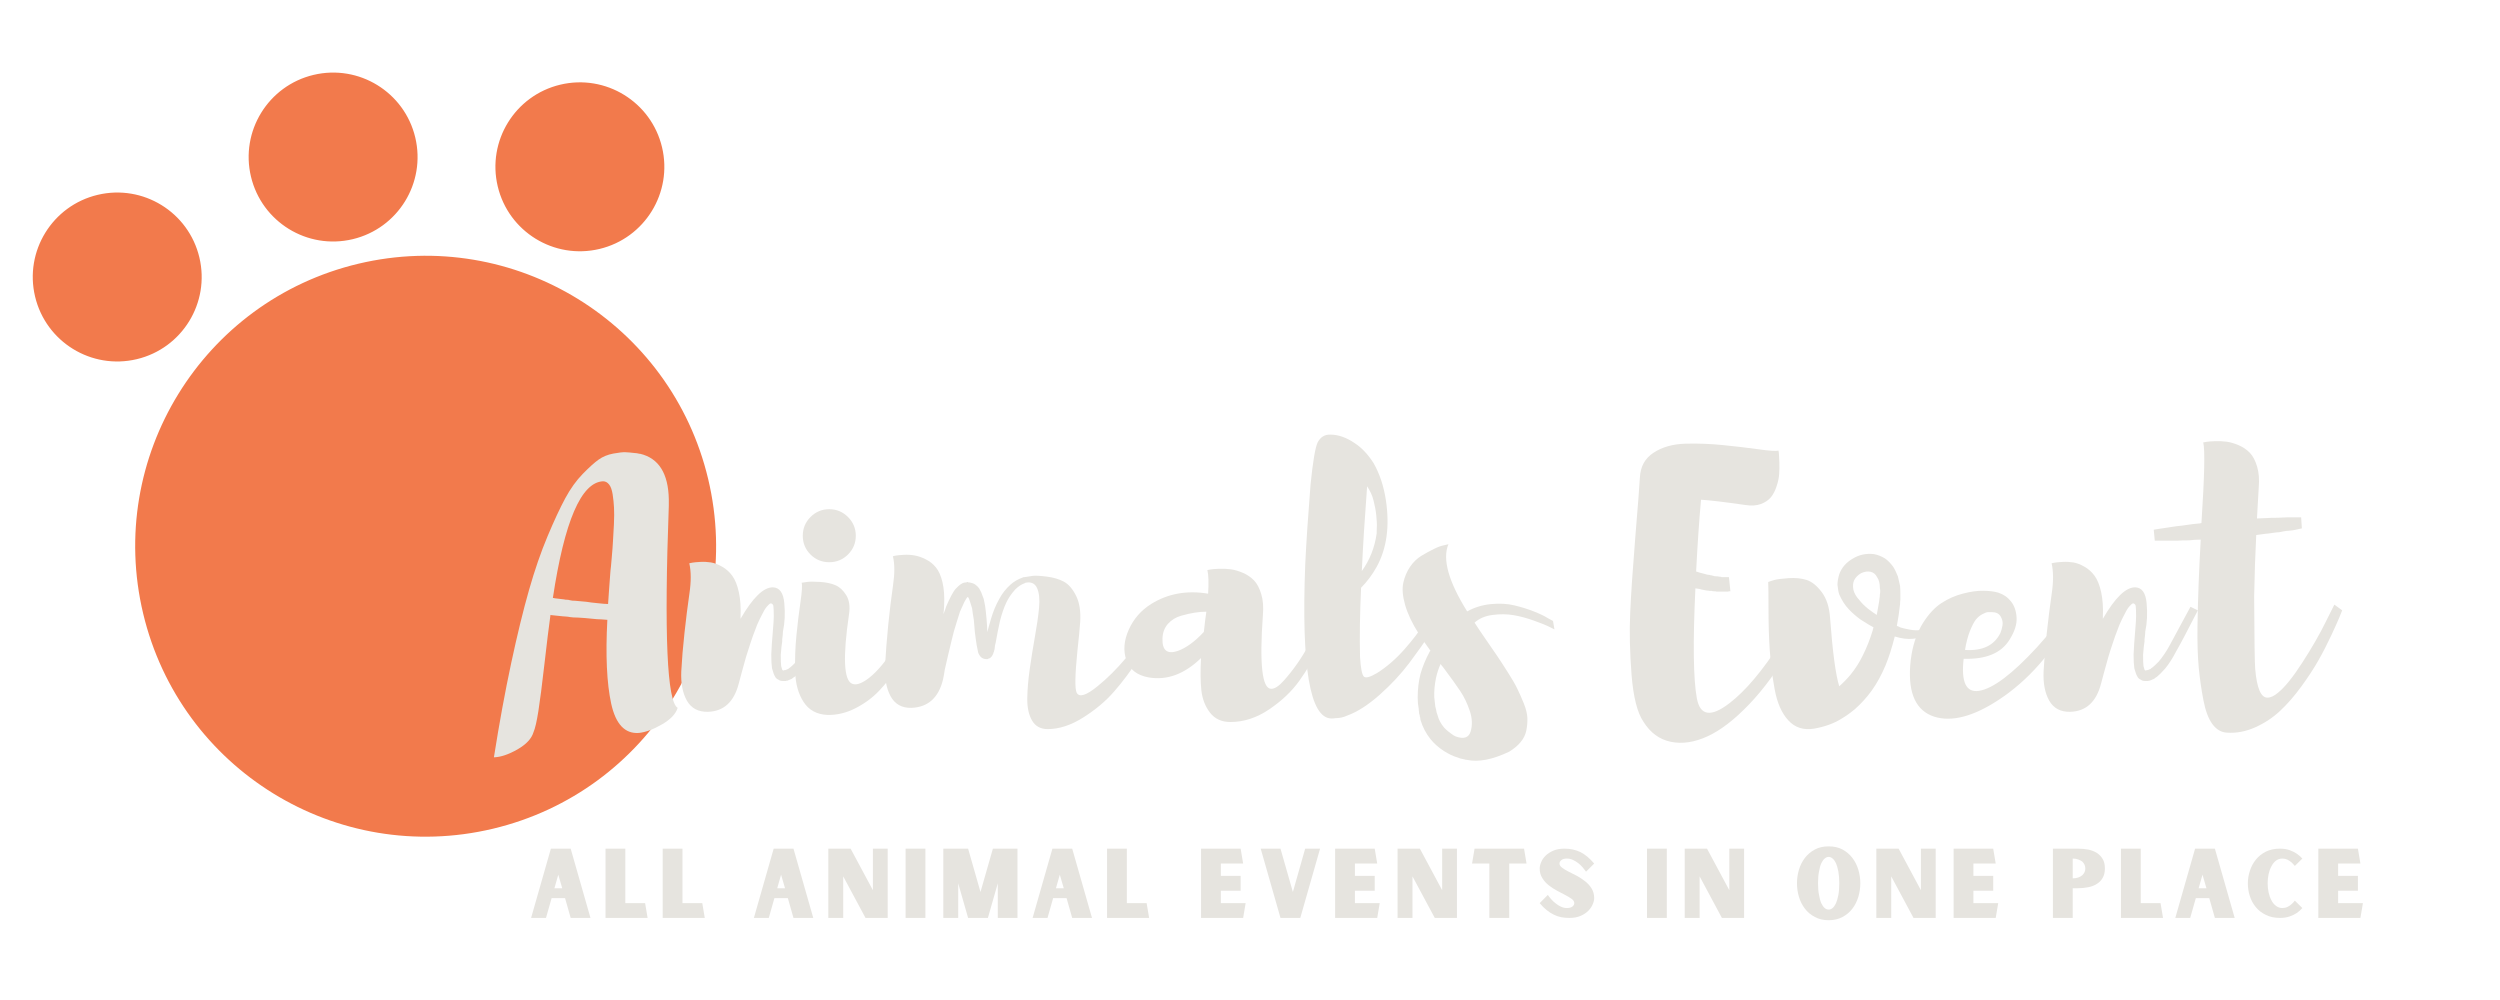 <svg xmlns="http://www.w3.org/2000/svg" xmlns:xlink="http://www.w3.org/1999/xlink" width="500" zoomAndPan="magnify" viewBox="0 0 375 150" height="200" preserveAspectRatio="xMidYMid meet" version="1.0"><defs><g/><clipPath id="772aeaa903"><path d="M 4 10 L 108 10 L 108 126 L 4 126 Z M 4 10 " clip-rule="nonzero"/></clipPath><clipPath id="cad69a2659"><path d="M 0 22.398 L 94.203 -0.035 L 121.215 113.371 L 27.012 135.809 Z M 0 22.398 " clip-rule="nonzero"/></clipPath><clipPath id="7ad3f39e9f"><path d="M 0 22.398 L 94.203 -0.035 L 121.215 113.371 L 27.012 135.809 Z M 0 22.398 " clip-rule="nonzero"/></clipPath></defs><g clip-path="url(#772aeaa903)"><g clip-path="url(#cad69a2659)"><g clip-path="url(#7ad3f39e9f)"><path fill="#f27a4c" d="M 106.223 71.84 C 111.797 95.242 97.344 118.734 73.941 124.309 C 50.539 129.883 27.047 115.43 21.473 92.027 C 15.898 68.625 30.352 45.133 53.754 39.559 C 77.156 33.988 100.648 48.438 106.223 71.84 Z M 47.031 11.234 C 40.227 12.855 36.023 19.688 37.645 26.492 C 39.266 33.297 46.094 37.5 52.902 35.879 C 59.707 34.258 63.91 27.43 62.289 20.621 C 60.668 13.816 53.836 9.613 47.031 11.234 Z M 84.047 12.699 C 77.242 14.32 73.039 21.152 74.66 27.957 C 76.281 34.762 83.113 38.965 89.918 37.344 C 96.723 35.723 100.926 28.891 99.305 22.086 C 97.684 15.281 90.852 11.078 84.047 12.699 Z M 14.648 29.227 C 7.844 30.848 3.641 37.68 5.262 44.484 C 6.883 51.293 13.715 55.496 20.52 53.875 C 27.324 52.254 31.527 45.422 29.906 38.617 C 28.285 31.809 21.457 27.605 14.648 29.227 Z M 14.648 29.227 " fill-opacity="1" fill-rule="nonzero"/></g></g></g><g fill="#e6e4df" fill-opacity="1"><g transform="translate(79.383, 107.771)"><g><path d="M 20.938 -31.922 C 20.227 -12.617 20.672 -2.508 22.266 -1.594 C 21.984 -0.676 21.195 0.148 19.906 0.891 C 18.613 1.641 17.457 2.066 16.438 2.172 C 14.352 2.316 12.973 0.852 12.297 -2.219 C 11.629 -5.301 11.438 -9.492 11.719 -14.797 C 11.008 -14.859 10.492 -14.891 10.172 -14.891 L 8.375 -15.062 C 7.594 -15.125 7.008 -15.156 6.625 -15.156 C 6.52 -15.156 6.367 -15.172 6.172 -15.203 C 5.984 -15.242 5.852 -15.266 5.781 -15.266 C 5.707 -15.266 5.582 -15.273 5.406 -15.297 C 5.227 -15.316 5.086 -15.328 4.984 -15.328 C 4.629 -15.359 4.133 -15.41 3.5 -15.484 C 3.469 -15.484 3.414 -15.488 3.344 -15.5 C 3.27 -15.52 3.219 -15.531 3.188 -15.531 C 2.938 -13.727 2.633 -11.27 2.281 -8.156 C 1.926 -5.051 1.625 -2.703 1.375 -1.109 C 1.125 0.473 0.879 1.531 0.641 2.062 C 0.359 3.02 -0.441 3.879 -1.766 4.641 C -3.098 5.398 -4.273 5.797 -5.297 5.828 C -4.484 0.672 -3.617 -4.039 -2.703 -8.312 C -1.785 -12.594 -0.895 -16.242 -0.031 -19.266 C 0.832 -22.285 1.758 -24.973 2.75 -27.328 C 3.738 -29.68 4.625 -31.582 5.406 -33.031 C 6.188 -34.477 7.062 -35.695 8.031 -36.688 C 9 -37.676 9.789 -38.391 10.406 -38.828 C 11.031 -39.273 11.766 -39.578 12.609 -39.734 C 13.461 -39.891 14.066 -39.957 14.422 -39.938 C 14.773 -39.926 15.254 -39.883 15.859 -39.812 C 16.023 -39.812 16.254 -39.773 16.547 -39.703 L 16.641 -39.703 C 19.43 -39.035 20.863 -36.758 20.938 -32.875 Z M 10.391 -17.281 C 11.023 -17.207 11.504 -17.172 11.828 -17.172 C 11.859 -17.703 11.914 -18.523 12 -19.641 C 12.094 -20.754 12.156 -21.594 12.188 -22.156 C 12.227 -22.406 12.289 -23.051 12.375 -24.094 C 12.469 -25.133 12.531 -25.961 12.562 -26.578 C 12.602 -27.203 12.648 -28.035 12.703 -29.078 C 12.754 -30.117 12.758 -30.969 12.719 -31.625 C 12.688 -32.281 12.617 -32.941 12.516 -33.609 C 12.41 -34.285 12.234 -34.781 11.984 -35.094 C 11.734 -35.414 11.43 -35.578 11.078 -35.578 C 7.797 -35.43 5.285 -29.598 3.547 -18.078 C 3.66 -18.078 3.75 -18.062 3.812 -18.031 L 5.25 -17.859 C 5.32 -17.828 5.445 -17.812 5.625 -17.812 C 5.801 -17.812 5.941 -17.789 6.047 -17.75 C 6.148 -17.719 6.289 -17.691 6.469 -17.672 C 6.645 -17.66 6.785 -17.656 6.891 -17.656 C 7.242 -17.613 7.812 -17.562 8.594 -17.5 C 9.008 -17.426 9.609 -17.352 10.391 -17.281 Z M 10.391 -17.281 "/></g></g></g><g fill="#e6e4df" fill-opacity="1"><g transform="translate(102.176, 107.771)"><g><path d="M 22.047 -16.75 L 23.156 -16.219 C 21.602 -13.176 20.508 -11.109 19.875 -10.016 C 19.344 -8.992 18.797 -8.145 18.234 -7.469 C 17.734 -6.906 17.328 -6.5 17.016 -6.25 C 16.973 -6.219 16.906 -6.176 16.812 -6.125 C 16.727 -6.07 16.672 -6.023 16.641 -5.984 C 16.609 -5.953 16.535 -5.914 16.422 -5.875 C 16.316 -5.844 16.25 -5.812 16.219 -5.781 C 16.176 -5.781 16.086 -5.742 15.953 -5.672 L 15.797 -5.672 L 15.734 -5.625 L 15.203 -5.625 C 14.961 -5.625 14.754 -5.691 14.578 -5.828 C 14.328 -5.93 14.148 -6.109 14.047 -6.359 C 13.941 -6.504 13.801 -6.895 13.625 -7.531 C 13.551 -8.02 13.516 -8.707 13.516 -9.594 C 13.547 -10.477 13.633 -11.77 13.781 -13.469 C 13.852 -14.312 13.891 -14.93 13.891 -15.328 C 13.891 -16.098 13.867 -16.625 13.828 -16.906 C 13.797 -17.051 13.707 -17.16 13.562 -17.234 C 13.457 -17.305 13.316 -17.254 13.141 -17.078 L 12.828 -16.75 C 12.578 -16.438 12.328 -16.016 12.078 -15.484 C 11.898 -15.16 11.672 -14.68 11.391 -14.047 C 10.859 -12.672 10.523 -11.754 10.391 -11.297 C 9.93 -9.953 9.504 -8.52 9.109 -7 L 8.641 -5.25 C 7.93 -2.488 6.391 -1.07 4.016 -1 C 2.566 -0.969 1.516 -1.523 0.859 -2.672 C 0.211 -3.828 -0.066 -5.297 0.016 -7.078 C 0.109 -8.859 0.27 -10.789 0.5 -12.875 C 0.727 -14.969 0.973 -16.914 1.234 -18.719 C 1.504 -20.52 1.5 -22.039 1.219 -23.281 C 1.32 -23.312 1.477 -23.344 1.688 -23.375 C 1.906 -23.414 2.297 -23.453 2.859 -23.484 C 3.422 -23.516 3.957 -23.488 4.469 -23.406 C 4.988 -23.32 5.547 -23.109 6.141 -22.766 C 6.742 -22.43 7.254 -21.973 7.672 -21.391 C 8.098 -20.805 8.426 -19.984 8.656 -18.922 C 8.883 -17.867 8.969 -16.633 8.906 -15.219 L 8.906 -14.953 C 10.738 -18.129 12.363 -19.703 13.781 -19.672 C 14.77 -19.629 15.332 -18.836 15.469 -17.297 C 15.613 -15.766 15.547 -14.348 15.266 -13.047 C 15.266 -12.766 15.227 -12.375 15.156 -11.875 L 15.156 -11.562 C 15.082 -11.133 15.008 -10.461 14.938 -9.547 C 14.938 -8.734 14.957 -8.164 15 -7.844 C 15.07 -7.562 15.125 -7.383 15.156 -7.312 L 15.266 -7.203 L 15.375 -7.203 L 15.531 -7.266 L 15.688 -7.266 C 15.688 -7.297 15.723 -7.312 15.797 -7.312 C 15.828 -7.352 15.863 -7.375 15.906 -7.375 C 15.969 -7.406 16.02 -7.422 16.062 -7.422 L 16.156 -7.531 C 16.227 -7.562 16.285 -7.598 16.328 -7.641 C 16.43 -7.703 16.75 -8 17.281 -8.531 C 17.875 -9.238 18.406 -10.02 18.875 -10.875 Z M 22.047 -16.75 "/></g></g></g><g fill="#e6e4df" fill-opacity="1"><g transform="translate(119.245, 107.771)"><g><path d="M 18.297 -16.703 L 19.828 -16.109 C 19.797 -16.078 19.555 -15.566 19.109 -14.578 C 18.672 -13.586 18.191 -12.551 17.672 -11.469 C 17.16 -10.395 16.438 -9.164 15.5 -7.781 C 14.57 -6.406 13.613 -5.195 12.625 -4.156 C 11.633 -3.113 10.445 -2.238 9.062 -1.531 C 7.688 -0.832 6.289 -0.5 4.875 -0.531 C 3.281 -0.602 2.086 -1.25 1.297 -2.469 C 0.504 -3.688 0.082 -5.203 0.031 -7.016 C -0.02 -8.836 0.039 -10.648 0.219 -12.453 C 0.395 -14.254 0.598 -15.93 0.828 -17.484 C 1.055 -19.047 1.113 -20.004 1 -20.359 C 1.219 -20.391 1.504 -20.43 1.859 -20.484 C 2.211 -20.535 2.836 -20.535 3.734 -20.484 C 4.641 -20.43 5.41 -20.27 6.047 -20 C 6.68 -19.738 7.227 -19.238 7.688 -18.5 C 8.145 -17.758 8.285 -16.805 8.109 -15.641 C 7.16 -9.172 7.32 -5.691 8.594 -5.203 C 9.125 -4.984 9.848 -5.191 10.766 -5.828 C 11.891 -6.609 13.078 -7.906 14.328 -9.719 C 15.586 -11.539 16.57 -13.16 17.281 -14.578 Z M 7.953 -24.594 C 7.172 -23.82 6.234 -23.438 5.141 -23.438 C 4.047 -23.438 3.109 -23.82 2.328 -24.594 C 1.555 -25.375 1.172 -26.312 1.172 -27.406 C 1.172 -28.5 1.555 -29.438 2.328 -30.219 C 3.109 -31 4.047 -31.391 5.141 -31.391 C 6.234 -31.391 7.172 -31 7.953 -30.219 C 8.734 -29.438 9.125 -28.5 9.125 -27.406 C 9.125 -26.312 8.734 -25.375 7.953 -24.594 Z M 7.953 -24.594 "/></g></g></g><g fill="#e6e4df" fill-opacity="1"><g transform="translate(132.762, 107.771)"><g><path d="M 40.297 -14.734 L 41.297 -14.531 C 41.086 -14.102 40.797 -13.523 40.422 -12.797 C 40.055 -12.078 39.258 -10.789 38.031 -8.938 C 36.812 -7.082 35.582 -5.445 34.344 -4.031 C 33.113 -2.613 31.578 -1.32 29.734 -0.156 C 27.898 1.008 26.117 1.594 24.391 1.594 C 23.328 1.594 22.547 1.164 22.047 0.312 C 21.555 -0.531 21.316 -1.629 21.328 -2.984 C 21.348 -4.348 21.473 -5.832 21.703 -7.438 C 21.93 -9.051 22.188 -10.648 22.469 -12.234 C 22.758 -13.828 22.969 -15.27 23.094 -16.562 C 23.219 -17.852 23.117 -18.852 22.797 -19.562 C 22.473 -20.27 21.891 -20.535 21.047 -20.359 L 21 -20.312 C 20.469 -20.133 19.973 -19.812 19.516 -19.344 C 18.941 -18.707 18.5 -18.055 18.188 -17.391 C 17.832 -16.648 17.516 -15.727 17.234 -14.625 C 16.984 -13.5 16.77 -12.422 16.594 -11.391 C 16.562 -11.285 16.523 -11.133 16.484 -10.938 C 16.453 -10.75 16.438 -10.602 16.438 -10.5 C 16.438 -10.426 16.414 -10.336 16.375 -10.234 C 16.344 -10.129 16.328 -10.055 16.328 -10.016 C 16.254 -9.879 16.219 -9.773 16.219 -9.703 C 16.145 -9.555 16.078 -9.43 16.016 -9.328 L 15.75 -9.062 C 15.707 -9.031 15.66 -9.016 15.609 -9.016 C 15.555 -9.016 15.516 -8.992 15.484 -8.953 L 15.375 -8.906 C 15.344 -8.906 15.305 -8.906 15.266 -8.906 L 15.156 -8.906 C 14.945 -8.906 14.754 -8.957 14.578 -9.062 C 14.504 -9.102 14.414 -9.176 14.312 -9.281 C 14.207 -9.414 14.117 -9.551 14.047 -9.688 C 13.973 -9.832 13.938 -9.941 13.938 -10.016 C 13.875 -10.266 13.805 -10.602 13.734 -11.031 C 13.691 -11.238 13.645 -11.555 13.594 -11.984 C 13.539 -12.41 13.5 -12.727 13.469 -12.938 L 13.312 -14.797 C 13.27 -14.973 13.223 -15.254 13.172 -15.641 C 13.117 -16.023 13.078 -16.328 13.047 -16.547 C 12.766 -17.461 12.602 -17.953 12.562 -18.016 C 12.531 -18.086 12.477 -18.16 12.406 -18.234 L 12.25 -18.078 C 12.207 -18.004 12.141 -17.895 12.047 -17.75 C 11.961 -17.613 11.906 -17.508 11.875 -17.438 L 11.234 -16.016 L 10.766 -14.531 C 10.441 -13.539 10.176 -12.582 9.969 -11.656 C 9.82 -11.062 9.633 -10.273 9.406 -9.297 C 9.176 -8.328 9.023 -7.664 8.953 -7.312 C 8.891 -6.852 8.801 -6.359 8.688 -5.828 C 8.02 -3.109 6.445 -1.695 3.969 -1.594 C 2.52 -1.551 1.469 -2.141 0.812 -3.359 C 0.164 -4.586 -0.102 -6.129 0 -7.984 C 0.102 -9.836 0.258 -11.844 0.469 -14 C 0.688 -16.156 0.926 -18.133 1.188 -19.938 C 1.457 -21.738 1.453 -23.203 1.172 -24.328 C 1.273 -24.367 1.43 -24.406 1.641 -24.438 C 1.859 -24.477 2.25 -24.516 2.812 -24.547 C 3.375 -24.578 3.91 -24.547 4.422 -24.453 C 4.941 -24.367 5.5 -24.176 6.094 -23.875 C 6.695 -23.582 7.207 -23.176 7.625 -22.656 C 8.051 -22.145 8.379 -21.406 8.609 -20.438 C 8.836 -19.469 8.922 -18.328 8.859 -17.016 C 8.859 -16.66 8.82 -16.203 8.75 -15.641 C 8.82 -15.785 8.898 -15.988 8.984 -16.25 C 9.078 -16.508 9.141 -16.695 9.172 -16.812 C 9.422 -17.406 9.688 -17.969 9.969 -18.5 C 10.25 -19 10.441 -19.301 10.547 -19.406 L 10.969 -19.828 C 11.145 -20.004 11.375 -20.164 11.656 -20.312 C 11.801 -20.375 11.961 -20.406 12.141 -20.406 C 12.211 -20.406 12.266 -20.426 12.297 -20.469 L 12.406 -20.469 L 12.516 -20.406 L 12.672 -20.406 C 13.023 -20.344 13.305 -20.238 13.516 -20.094 C 13.766 -19.914 13.961 -19.723 14.109 -19.516 C 14.141 -19.441 14.191 -19.344 14.266 -19.219 C 14.336 -19.094 14.391 -18.992 14.422 -18.922 C 14.523 -18.68 14.648 -18.348 14.797 -17.922 C 14.859 -17.672 14.926 -17.332 15 -16.906 C 15.07 -16.445 15.145 -15.789 15.219 -14.938 C 15.289 -14.094 15.328 -13.477 15.328 -13.094 L 15.328 -12.938 C 15.359 -13.039 15.441 -13.348 15.578 -13.859 C 15.723 -14.367 15.832 -14.75 15.906 -15 C 16.219 -16.062 16.625 -17.035 17.125 -17.922 C 17.551 -18.734 18.117 -19.457 18.828 -20.094 C 19.348 -20.551 19.961 -20.906 20.672 -21.156 L 20.781 -21.203 C 20.852 -21.203 20.906 -21.203 20.938 -21.203 C 21.332 -21.273 21.734 -21.336 22.141 -21.391 C 22.547 -21.441 23.25 -21.406 24.25 -21.281 C 25.258 -21.156 26.117 -20.898 26.828 -20.516 C 27.535 -20.129 28.145 -19.422 28.656 -18.391 C 29.164 -17.367 29.367 -16.062 29.266 -14.469 C 29.191 -13.414 29.051 -11.953 28.844 -10.078 C 28.488 -6.535 28.453 -4.469 28.734 -3.875 C 29.117 -3.125 30.16 -3.441 31.859 -4.828 C 33.305 -5.992 34.727 -7.406 36.125 -9.062 C 37.52 -10.727 38.555 -12.086 39.234 -13.141 Z M 12.359 -18.344 L 12.359 -18.297 Z M 12.359 -18.297 Z M 12.406 -18.297 Z M 14.688 -10.391 Z M 14.688 -10.391 "/></g></g></g><g fill="#e6e4df" fill-opacity="1"><g transform="translate(168.702, 107.771)"><g><path d="M 30.172 -17.234 L 31.922 -17.234 C 31.773 -16.734 31.562 -16.086 31.281 -15.297 C 31 -14.504 30.363 -13.086 29.375 -11.047 C 28.383 -9.016 27.32 -7.211 26.188 -5.641 C 25.062 -4.066 23.562 -2.645 21.688 -1.375 C 19.812 -0.102 17.867 0.531 15.859 0.531 C 14.547 0.531 13.523 0.062 12.797 -0.875 C 12.078 -1.812 11.645 -2.93 11.5 -4.234 C 11.363 -5.547 11.348 -7.156 11.453 -9.062 C 8.973 -6.656 6.359 -5.688 3.609 -6.156 C 1.867 -6.469 0.75 -7.332 0.25 -8.75 C -0.238 -10.164 -0.117 -11.688 0.609 -13.312 C 1.336 -14.938 2.457 -16.223 3.969 -17.172 C 6.477 -18.734 9.328 -19.25 12.516 -18.719 C 12.617 -20.344 12.582 -21.523 12.406 -22.266 C 12.551 -22.297 12.727 -22.328 12.938 -22.359 C 13.145 -22.398 13.555 -22.43 14.172 -22.453 C 14.797 -22.473 15.379 -22.445 15.922 -22.375 C 16.473 -22.301 17.078 -22.125 17.734 -21.844 C 18.391 -21.562 18.945 -21.18 19.406 -20.703 C 19.863 -20.223 20.223 -19.539 20.484 -18.656 C 20.754 -17.781 20.836 -16.738 20.734 -15.531 C 20.203 -8.176 20.609 -4.484 21.953 -4.453 C 22.484 -4.422 23.133 -4.844 23.906 -5.719 C 25.32 -7.312 26.551 -9.07 27.594 -11 C 28.633 -12.926 29.332 -14.457 29.688 -15.594 Z M 5.672 -12.031 C 5.598 -10.227 6.359 -9.594 7.953 -10.125 C 9.223 -10.582 10.531 -11.535 11.875 -12.984 C 12.02 -14.328 12.145 -15.336 12.25 -16.016 C 11.676 -16.016 11.098 -15.969 10.516 -15.875 C 9.941 -15.789 9.254 -15.633 8.453 -15.406 C 7.66 -15.176 7.004 -14.77 6.484 -14.188 C 5.973 -13.602 5.703 -12.883 5.672 -12.031 Z M 5.672 -12.031 "/></g></g></g><g fill="#e6e4df" fill-opacity="1"><g transform="translate(195.63, 107.771)"><g><path d="M 6.422 -0.422 C 5.891 -0.172 5.305 -0.047 4.672 -0.047 C 4.555 -0.016 4.379 0 4.141 0 L 4.078 0 C 0.859 -0.031 -0.445 -7.734 0.156 -23.109 C 0.301 -26.254 0.566 -30.25 0.953 -35.094 C 1.305 -38.562 1.66 -40.664 2.016 -41.406 C 2.441 -42.219 3.078 -42.609 3.922 -42.578 C 5.117 -42.578 6.336 -42.148 7.578 -41.297 C 8.609 -40.629 9.547 -39.641 10.391 -38.328 C 11.305 -36.734 11.926 -34.879 12.25 -32.766 C 12.844 -28.836 12.383 -25.5 10.875 -22.75 C 10.227 -21.582 9.445 -20.535 8.531 -19.609 C 8.352 -15.691 8.301 -12.227 8.375 -9.219 C 8.477 -7.531 8.672 -6.551 8.953 -6.281 C 9.242 -6.02 9.914 -6.207 10.969 -6.844 C 12.414 -7.758 13.785 -8.953 15.078 -10.422 C 16.367 -11.891 17.297 -13.117 17.859 -14.109 L 18.719 -15.594 L 20.203 -15 C 20.098 -14.688 19.633 -13.898 18.812 -12.641 C 18 -11.391 16.984 -9.953 15.766 -8.328 C 14.547 -6.703 13.07 -5.117 11.344 -3.578 C 9.613 -2.035 7.973 -0.984 6.422 -0.422 Z M 8.641 -22.109 C 9.836 -23.766 10.582 -25.656 10.875 -27.781 L 10.875 -28.094 C 10.875 -28.27 10.879 -28.457 10.891 -28.656 C 10.91 -28.852 10.91 -29.117 10.891 -29.453 C 10.879 -29.785 10.852 -30.117 10.812 -30.453 C 10.781 -30.797 10.727 -31.16 10.656 -31.547 C 10.582 -31.93 10.5 -32.305 10.406 -32.672 C 10.32 -33.047 10.191 -33.422 10.016 -33.797 C 9.836 -34.172 9.645 -34.516 9.438 -34.828 C 9.082 -30.129 8.816 -25.891 8.641 -22.109 Z M 8.641 -22.109 "/></g></g></g><g fill="#e6e4df" fill-opacity="1"><g transform="translate(210.419, 107.771)"><g><path d="M 22.531 -14.625 L 22.75 -13.359 C 22.531 -13.461 22.227 -13.613 21.844 -13.812 C 21.457 -14.008 20.723 -14.301 19.641 -14.688 C 18.566 -15.07 17.551 -15.344 16.594 -15.5 C 15.633 -15.664 14.598 -15.676 13.484 -15.531 C 12.379 -15.395 11.473 -15.008 10.766 -14.375 C 11.148 -13.77 11.703 -12.945 12.422 -11.906 C 13.148 -10.863 13.734 -10.016 14.172 -9.359 C 14.617 -8.703 15.148 -7.883 15.766 -6.906 C 16.391 -5.938 16.859 -5.125 17.172 -4.469 C 17.492 -3.82 17.82 -3.082 18.156 -2.25 C 18.488 -1.414 18.664 -0.691 18.688 -0.078 C 18.707 0.535 18.656 1.16 18.531 1.797 C 18.406 2.43 18.117 3.016 17.672 3.547 C 17.234 4.078 16.66 4.555 15.953 4.984 C 13.441 6.18 11.32 6.586 9.594 6.203 L 9.547 6.203 C 9.441 6.203 9.367 6.188 9.328 6.156 C 8.867 6.082 8.426 5.957 8 5.781 C 7.508 5.633 6.895 5.332 6.156 4.875 C 5.344 4.344 4.672 3.742 4.141 3.078 C 3.461 2.223 2.969 1.27 2.656 0.219 C 2.656 0.145 2.645 0.066 2.625 -0.016 C 2.602 -0.109 2.594 -0.176 2.594 -0.219 L 2.547 -0.312 L 2.547 -0.422 L 2.484 -0.641 L 2.438 -0.797 L 2.438 -1 C 2.406 -1.113 2.391 -1.258 2.391 -1.438 C 2.285 -1.969 2.234 -2.531 2.234 -3.125 C 2.234 -4.395 2.375 -5.582 2.656 -6.688 C 2.969 -7.781 3.426 -8.891 4.031 -10.016 C 4.031 -10.055 4.047 -10.078 4.078 -10.078 L 4.141 -10.172 C 3.566 -10.953 2.984 -11.801 2.391 -12.719 C 1.398 -14.281 0.719 -15.723 0.344 -17.047 C -0.031 -18.367 -0.117 -19.473 0.078 -20.359 C 0.273 -21.242 0.609 -22.035 1.078 -22.734 C 1.555 -23.441 2.129 -24 2.797 -24.406 C 3.473 -24.812 4.102 -25.156 4.688 -25.438 C 5.27 -25.727 5.773 -25.91 6.203 -25.984 L 6.844 -26.141 C 5.914 -23.91 6.852 -20.551 9.656 -16.062 C 10.75 -16.664 11.938 -17.031 13.219 -17.156 C 14.508 -17.281 15.676 -17.219 16.719 -16.969 C 17.77 -16.719 18.742 -16.414 19.641 -16.062 C 20.547 -15.707 21.242 -15.375 21.734 -15.062 Z M 6.203 1.375 C 6.523 1.727 7.004 2.117 7.641 2.547 L 7.953 2.703 C 9.148 3.129 9.891 2.883 10.172 1.969 C 10.461 1.008 10.422 -0.023 10.047 -1.141 C 9.672 -2.254 9.203 -3.234 8.641 -4.078 C 8.078 -4.93 7.211 -6.133 6.047 -7.688 C 5.867 -7.895 5.742 -8.055 5.672 -8.172 C 5.391 -7.566 5.16 -6.875 4.984 -6.094 C 4.773 -5.07 4.688 -4.102 4.719 -3.188 C 4.75 -2.895 4.801 -2.43 4.875 -1.797 C 4.914 -1.691 4.953 -1.551 4.984 -1.375 C 5.016 -1.195 5.047 -1.035 5.078 -0.891 C 5.117 -0.754 5.16 -0.633 5.203 -0.531 C 5.367 0.145 5.703 0.781 6.203 1.375 Z M 6.203 1.375 "/></g></g></g><g fill="#e6e4df" fill-opacity="1"><g transform="translate(229.078, 107.771)"><g/></g></g><g fill="#e6e4df" fill-opacity="1"><g transform="translate(244.451, 107.771)"><g><path d="M 22.688 -11.453 L 24.172 -10.703 C 22.234 -7.316 20.156 -4.461 17.938 -2.141 C 15.727 0.172 13.645 1.773 11.688 2.672 C 9.727 3.578 7.891 3.852 6.172 3.5 C 4.461 3.145 3.094 2.141 2.062 0.484 C 1.145 -0.859 0.551 -3.207 0.281 -6.562 C 0.02 -9.926 -0.047 -13.016 0.078 -15.828 C 0.203 -18.641 0.457 -22.43 0.844 -27.203 C 1.238 -31.973 1.469 -34.941 1.531 -36.109 C 1.602 -37.766 2.285 -39.016 3.578 -39.859 C 4.867 -40.711 6.469 -41.164 8.375 -41.219 C 10.281 -41.27 12.176 -41.195 14.062 -41 C 15.957 -40.812 17.719 -40.602 19.344 -40.375 C 20.977 -40.145 21.969 -40.082 22.312 -40.188 C 22.352 -40.039 22.379 -39.863 22.391 -39.656 C 22.41 -39.445 22.43 -39.031 22.453 -38.406 C 22.473 -37.789 22.461 -37.207 22.422 -36.656 C 22.391 -36.113 22.266 -35.516 22.047 -34.859 C 21.836 -34.203 21.555 -33.648 21.203 -33.203 C 20.848 -32.766 20.344 -32.422 19.688 -32.172 C 19.039 -31.93 18.273 -31.879 17.391 -32.016 C 14.211 -32.473 11.984 -32.738 10.703 -32.812 C 10.422 -29.707 10.176 -26.117 9.969 -22.047 C 10.25 -21.941 10.672 -21.82 11.234 -21.688 C 11.336 -21.645 11.461 -21.609 11.609 -21.578 C 11.754 -21.547 11.879 -21.531 11.984 -21.531 C 12.055 -21.488 12.16 -21.469 12.297 -21.469 C 12.336 -21.438 12.391 -21.422 12.453 -21.422 C 12.523 -21.422 12.582 -21.398 12.625 -21.359 C 12.688 -21.359 12.785 -21.348 12.922 -21.328 C 13.066 -21.316 13.176 -21.312 13.25 -21.312 C 13.32 -21.281 13.41 -21.266 13.516 -21.266 C 13.66 -21.266 13.75 -21.242 13.781 -21.203 L 14.891 -21.203 L 15.109 -19.078 L 14.891 -19.078 C 14.828 -19.047 14.758 -19.031 14.688 -19.031 L 13.047 -19.031 C 12.973 -19.062 12.848 -19.078 12.672 -19.078 C 12.492 -19.078 12.367 -19.098 12.297 -19.141 L 11.922 -19.141 C 11.859 -19.172 11.738 -19.188 11.562 -19.188 L 10.766 -19.344 C 10.66 -19.383 10.508 -19.422 10.312 -19.453 C 10.113 -19.492 9.961 -19.516 9.859 -19.516 C 9.473 -11.379 9.547 -5.879 10.078 -3.016 C 10.566 -0.398 12.191 -0.156 14.953 -2.281 C 17.359 -4.113 19.938 -7.172 22.688 -11.453 Z M 22.688 -11.453 "/></g></g></g><g fill="#e6e4df" fill-opacity="1"><g transform="translate(265.23, 107.771)"><g><path d="M 25.875 -16.547 L 26.938 -16.219 C 26.938 -16.145 26.914 -16.035 26.875 -15.891 C 26.844 -15.754 26.754 -15.492 26.609 -15.109 C 26.473 -14.723 26.297 -14.383 26.078 -14.094 C 25.867 -13.812 25.562 -13.469 25.156 -13.062 C 24.75 -12.656 24.27 -12.391 23.719 -12.266 C 23.176 -12.148 22.504 -12.047 21.703 -11.953 C 20.91 -11.867 20.004 -11.984 18.984 -12.297 C 18.555 -10.598 18.094 -9.148 17.594 -7.953 C 17 -6.535 16.312 -5.281 15.531 -4.188 C 14.789 -3.164 13.961 -2.25 13.047 -1.438 C 12.367 -0.863 11.676 -0.367 10.969 0.047 C 9.844 0.754 8.469 1.25 6.844 1.531 C 5.281 1.781 4.004 1.363 3.016 0.281 C 2.023 -0.789 1.344 -2.344 0.969 -4.375 C 0.602 -6.406 0.359 -8.359 0.234 -10.234 C 0.109 -12.109 0.047 -14.141 0.047 -16.328 C 0.047 -18.516 0.031 -19.895 0 -20.469 C 0.25 -20.57 0.566 -20.676 0.953 -20.781 C 1.336 -20.883 2.035 -20.973 3.047 -21.047 C 4.055 -21.117 4.957 -21.031 5.75 -20.781 C 6.539 -20.531 7.301 -19.922 8.031 -18.953 C 8.758 -17.984 9.176 -16.688 9.281 -15.062 C 9.664 -9.938 10.125 -6.523 10.656 -4.828 C 11.258 -5.359 11.828 -5.941 12.359 -6.578 C 13.098 -7.492 13.711 -8.461 14.203 -9.484 C 14.773 -10.617 15.27 -11.875 15.688 -13.25 C 15.688 -13.32 15.723 -13.461 15.797 -13.672 C 15.547 -13.785 14.895 -14.176 13.844 -14.844 C 13.164 -15.344 12.582 -15.852 12.094 -16.375 C 11.52 -16.977 11.039 -17.723 10.656 -18.609 C 10.551 -18.891 10.461 -19.367 10.391 -20.047 C 10.391 -20.504 10.477 -21.031 10.656 -21.625 C 11.008 -22.613 11.68 -23.395 12.672 -23.969 C 13.629 -24.562 14.691 -24.789 15.859 -24.656 C 16.422 -24.551 16.969 -24.336 17.5 -24.016 C 17.914 -23.734 18.32 -23.328 18.719 -22.797 C 18.957 -22.441 19.203 -21.945 19.453 -21.312 L 19.781 -19.875 C 19.812 -19.562 19.828 -19.102 19.828 -18.5 L 19.828 -17.812 C 19.797 -17.633 19.781 -17.422 19.781 -17.172 C 19.664 -16.047 19.504 -14.953 19.297 -13.891 C 19.441 -13.816 19.633 -13.734 19.875 -13.641 C 20.125 -13.555 20.578 -13.453 21.234 -13.328 C 21.891 -13.203 22.477 -13.191 23 -13.297 C 23.531 -13.41 24.078 -13.734 24.641 -14.266 C 25.211 -14.797 25.625 -15.555 25.875 -16.547 Z M 15 -16.438 C 15.57 -16.008 16 -15.707 16.281 -15.531 C 16.312 -15.707 16.367 -16.023 16.453 -16.484 C 16.547 -16.941 16.609 -17.297 16.641 -17.547 C 16.641 -17.617 16.648 -17.719 16.672 -17.844 C 16.691 -17.969 16.703 -18.047 16.703 -18.078 C 16.734 -18.18 16.75 -18.359 16.75 -18.609 C 16.82 -18.922 16.82 -19.238 16.75 -19.562 C 16.75 -20.27 16.609 -20.816 16.328 -21.203 C 16.117 -21.629 15.801 -21.895 15.375 -22 C 14.945 -22.102 14.469 -22.035 13.938 -21.797 C 13.445 -21.504 13.098 -21.148 12.891 -20.734 C 12.711 -20.336 12.676 -19.859 12.781 -19.297 C 12.914 -18.766 13.211 -18.254 13.672 -17.766 C 13.992 -17.336 14.438 -16.895 15 -16.438 Z M 15 -16.438 "/></g></g></g><g fill="#e6e4df" fill-opacity="1"><g transform="translate(286.486, 107.771)"><g><path d="M 23.281 -16.172 L 24.328 -15.328 C 21.398 -9.848 17.707 -5.656 13.25 -2.75 C 9.469 -0.281 6.27 0.547 3.656 -0.266 C 0.938 -1.148 -0.266 -3.711 0.047 -7.953 C 0.086 -8.516 0.16 -9.098 0.266 -9.703 C 0.586 -11.504 1.16 -13.055 1.984 -14.359 C 2.816 -15.672 3.734 -16.656 4.734 -17.312 C 5.742 -17.969 6.82 -18.441 7.969 -18.734 C 9.125 -19.035 10.145 -19.176 11.031 -19.156 C 11.914 -19.145 12.656 -19.051 13.25 -18.875 C 14.031 -18.625 14.664 -18.188 15.156 -17.562 C 15.656 -16.945 15.938 -16.145 16 -15.156 C 16.07 -14.164 15.723 -13.055 14.953 -11.828 C 13.711 -9.805 11.414 -8.848 8.062 -8.953 C 7.664 -5.461 8.426 -3.859 10.344 -4.141 C 12.426 -4.453 15.336 -6.641 19.078 -10.703 C 21.234 -13.078 22.633 -14.898 23.281 -16.172 Z M 12.297 -15.953 C 12.086 -15.953 11.895 -15.953 11.719 -15.953 C 11.539 -15.953 11.266 -15.852 10.891 -15.656 C 10.523 -15.469 10.195 -15.195 9.906 -14.844 C 9.625 -14.488 9.32 -13.91 9 -13.109 C 8.688 -12.316 8.441 -11.375 8.266 -10.281 C 10.879 -10.102 12.648 -10.953 13.578 -12.828 C 13.711 -13.148 13.816 -13.531 13.891 -13.969 C 13.961 -14.406 13.875 -14.844 13.625 -15.281 C 13.375 -15.727 12.93 -15.953 12.297 -15.953 Z M 12.297 -15.953 "/></g></g></g><g fill="#e6e4df" fill-opacity="1"><g transform="translate(306.523, 107.771)"><g><path d="M 22.047 -16.75 L 23.156 -16.219 C 21.602 -13.176 20.508 -11.109 19.875 -10.016 C 19.344 -8.992 18.797 -8.145 18.234 -7.469 C 17.734 -6.906 17.328 -6.5 17.016 -6.25 C 16.973 -6.219 16.906 -6.176 16.812 -6.125 C 16.727 -6.07 16.672 -6.023 16.641 -5.984 C 16.609 -5.953 16.535 -5.914 16.422 -5.875 C 16.316 -5.844 16.25 -5.812 16.219 -5.781 C 16.176 -5.781 16.086 -5.742 15.953 -5.672 L 15.797 -5.672 L 15.734 -5.625 L 15.203 -5.625 C 14.961 -5.625 14.754 -5.691 14.578 -5.828 C 14.328 -5.93 14.148 -6.109 14.047 -6.359 C 13.941 -6.504 13.801 -6.895 13.625 -7.531 C 13.551 -8.02 13.516 -8.707 13.516 -9.594 C 13.547 -10.477 13.633 -11.77 13.781 -13.469 C 13.852 -14.312 13.891 -14.93 13.891 -15.328 C 13.891 -16.098 13.867 -16.625 13.828 -16.906 C 13.797 -17.051 13.707 -17.16 13.562 -17.234 C 13.457 -17.305 13.316 -17.254 13.141 -17.078 L 12.828 -16.75 C 12.578 -16.438 12.328 -16.016 12.078 -15.484 C 11.898 -15.16 11.672 -14.68 11.391 -14.047 C 10.859 -12.672 10.523 -11.754 10.391 -11.297 C 9.93 -9.953 9.504 -8.52 9.109 -7 L 8.641 -5.25 C 7.93 -2.488 6.391 -1.07 4.016 -1 C 2.566 -0.969 1.516 -1.523 0.859 -2.672 C 0.211 -3.828 -0.066 -5.297 0.016 -7.078 C 0.109 -8.859 0.27 -10.789 0.5 -12.875 C 0.727 -14.969 0.973 -16.914 1.234 -18.719 C 1.504 -20.52 1.5 -22.039 1.219 -23.281 C 1.32 -23.312 1.477 -23.344 1.688 -23.375 C 1.906 -23.414 2.297 -23.453 2.859 -23.484 C 3.422 -23.516 3.957 -23.488 4.469 -23.406 C 4.988 -23.32 5.547 -23.109 6.141 -22.766 C 6.742 -22.43 7.254 -21.973 7.672 -21.391 C 8.098 -20.805 8.426 -19.984 8.656 -18.922 C 8.883 -17.867 8.969 -16.633 8.906 -15.219 L 8.906 -14.953 C 10.738 -18.129 12.363 -19.703 13.781 -19.672 C 14.77 -19.629 15.332 -18.836 15.469 -17.297 C 15.613 -15.766 15.547 -14.348 15.266 -13.047 C 15.266 -12.766 15.227 -12.375 15.156 -11.875 L 15.156 -11.562 C 15.082 -11.133 15.008 -10.461 14.938 -9.547 C 14.938 -8.734 14.957 -8.164 15 -7.844 C 15.07 -7.562 15.125 -7.383 15.156 -7.312 L 15.266 -7.203 L 15.375 -7.203 L 15.531 -7.266 L 15.688 -7.266 C 15.688 -7.297 15.723 -7.312 15.797 -7.312 C 15.828 -7.352 15.863 -7.375 15.906 -7.375 C 15.969 -7.406 16.02 -7.422 16.062 -7.422 L 16.156 -7.531 C 16.227 -7.562 16.285 -7.598 16.328 -7.641 C 16.43 -7.703 16.75 -8 17.281 -8.531 C 17.875 -9.238 18.406 -10.02 18.875 -10.875 Z M 22.047 -16.75 "/></g></g></g><g fill="#e6e4df" fill-opacity="1"><g transform="translate(323.592, 107.771)"><g><path d="M 26.562 -17.078 L 27.734 -16.219 C 27.617 -15.938 27.473 -15.57 27.297 -15.125 C 27.117 -14.688 26.723 -13.805 26.109 -12.484 C 25.492 -11.16 24.848 -9.906 24.172 -8.719 C 23.504 -7.531 22.648 -6.223 21.609 -4.797 C 20.566 -3.367 19.504 -2.148 18.422 -1.141 C 17.348 -0.129 16.102 0.691 14.688 1.328 C 13.27 1.961 11.852 2.227 10.438 2.125 C 9.594 2.082 8.867 1.656 8.266 0.844 C 7.672 0.031 7.223 -1.16 6.922 -2.734 C 6.617 -4.305 6.383 -5.938 6.219 -7.625 C 6.062 -9.32 6 -11.379 6.031 -13.797 C 6.07 -16.223 6.129 -18.375 6.203 -20.25 C 6.273 -22.125 6.379 -24.316 6.516 -26.828 C 6.305 -26.828 6.004 -26.816 5.609 -26.797 C 5.223 -26.773 4.941 -26.75 4.766 -26.719 C 3.992 -26.719 3.43 -26.703 3.078 -26.672 L -0.375 -26.672 L -0.531 -28.312 C -0.457 -28.312 -0.367 -28.328 -0.266 -28.359 C -0.234 -28.359 -0.004 -28.395 0.422 -28.469 C 0.598 -28.5 0.812 -28.531 1.062 -28.562 C 1.312 -28.602 1.617 -28.648 1.984 -28.703 C 2.359 -28.754 2.672 -28.801 2.922 -28.844 C 3.023 -28.844 3.27 -28.867 3.656 -28.922 C 4.039 -28.973 4.344 -29.016 4.562 -29.047 C 4.945 -29.117 5.566 -29.191 6.422 -29.266 C 6.484 -29.297 6.551 -29.312 6.625 -29.312 C 7.082 -36.312 7.172 -40.344 6.891 -41.406 C 7.035 -41.438 7.211 -41.469 7.422 -41.5 C 7.629 -41.539 8.039 -41.57 8.656 -41.594 C 9.281 -41.613 9.863 -41.586 10.406 -41.516 C 10.957 -41.441 11.562 -41.266 12.219 -40.984 C 12.875 -40.703 13.43 -40.32 13.891 -39.844 C 14.348 -39.363 14.707 -38.68 14.969 -37.797 C 15.238 -36.91 15.32 -35.867 15.219 -34.672 C 15.176 -34.035 15.086 -32.477 14.953 -30 C 15.086 -30 15.332 -30.008 15.688 -30.031 C 16.039 -30.051 16.289 -30.062 16.438 -30.062 C 16.82 -30.094 17.367 -30.109 18.078 -30.109 C 18.254 -30.109 18.5 -30.117 18.812 -30.141 C 19.133 -30.16 19.367 -30.172 19.516 -30.172 L 21.578 -30.172 L 21.688 -28.516 C 21.469 -28.453 21.164 -28.383 20.781 -28.312 C 20.469 -28.238 20.098 -28.188 19.672 -28.156 C 19.523 -28.156 19.301 -28.129 19 -28.078 C 18.707 -28.023 18.473 -27.977 18.297 -27.938 C 18.117 -27.938 17.844 -27.91 17.469 -27.859 C 17.094 -27.805 16.801 -27.766 16.594 -27.734 C 16.445 -27.734 16.172 -27.703 15.766 -27.641 C 15.359 -27.586 15.051 -27.547 14.844 -27.516 C 14.695 -24.723 14.594 -21.648 14.531 -18.297 C 14.562 -11.859 14.613 -8.234 14.688 -7.422 C 14.938 -4.523 15.555 -3.094 16.547 -3.125 C 17.004 -3.125 17.531 -3.375 18.125 -3.875 C 19.156 -4.719 20.375 -6.234 21.781 -8.422 C 23.195 -10.617 24.348 -12.617 25.234 -14.422 Z M 26.562 -17.078 "/></g></g></g><g fill="#e6e4df" fill-opacity="1"><g transform="translate(79.383, 137.689)"><g><path d="M 5.375 -2.969 L 3.359 -2.969 L 2.516 0 L 0.281 0 L 3.25 -10.391 L 6.219 -10.391 L 9.188 0 L 6.219 0 Z M 4.953 -4.453 L 4.359 -6.484 L 3.781 -4.453 Z M 4.953 -4.453 "/></g></g></g><g fill="#e6e4df" fill-opacity="1"><g transform="translate(90.126, 137.689)"><g><path d="M 7.016 0 L 0.703 0 L 0.703 -10.391 L 3.672 -10.391 L 3.672 -2.219 L 6.641 -2.219 Z M 7.016 0 "/></g></g></g><g fill="#e6e4df" fill-opacity="1"><g transform="translate(98.7, 137.689)"><g><path d="M 7.016 0 L 0.703 0 L 0.703 -10.391 L 3.672 -10.391 L 3.672 -2.219 L 6.641 -2.219 Z M 7.016 0 "/></g></g></g><g fill="#e6e4df" fill-opacity="1"><g transform="translate(107.274, 137.689)"><g/></g></g><g fill="#e6e4df" fill-opacity="1"><g transform="translate(112.802, 137.689)"><g><path d="M 5.375 -2.969 L 3.359 -2.969 L 2.516 0 L 0.281 0 L 3.25 -10.391 L 6.219 -10.391 L 9.188 0 L 6.219 0 Z M 4.953 -4.453 L 4.359 -6.484 L 3.781 -4.453 Z M 4.953 -4.453 "/></g></g></g><g fill="#e6e4df" fill-opacity="1"><g transform="translate(123.545, 137.689)"><g><path d="M 0.703 -10.391 L 4.047 -10.391 L 7.391 -4.156 L 7.391 -10.391 L 9.609 -10.391 L 9.609 0 L 6.281 0 L 2.938 -6.234 L 2.938 0 L 0.703 0 Z M 0.703 -10.391 "/></g></g></g><g fill="#e6e4df" fill-opacity="1"><g transform="translate(135.138, 137.689)"><g><path d="M 0.703 -10.391 L 3.672 -10.391 L 3.672 0 L 0.703 0 Z M 0.703 -10.391 "/></g></g></g><g fill="#e6e4df" fill-opacity="1"><g transform="translate(140.793, 137.689)"><g><path d="M 11.828 -10.391 L 11.828 0 L 8.875 0 L 8.875 -5.188 L 7.391 0 L 4.422 0 L 2.938 -5.188 L 2.938 0 L 0.703 0 L 0.703 -10.391 L 4.422 -10.391 L 6.281 -3.891 L 8.141 -10.391 Z M 11.828 -10.391 "/></g></g></g><g fill="#e6e4df" fill-opacity="1"><g transform="translate(154.611, 137.689)"><g><path d="M 5.375 -2.969 L 3.359 -2.969 L 2.516 0 L 0.281 0 L 3.25 -10.391 L 6.219 -10.391 L 9.188 0 L 6.219 0 Z M 4.953 -4.453 L 4.359 -6.484 L 3.781 -4.453 Z M 4.953 -4.453 "/></g></g></g><g fill="#e6e4df" fill-opacity="1"><g transform="translate(165.354, 137.689)"><g><path d="M 7.016 0 L 0.703 0 L 0.703 -10.391 L 3.672 -10.391 L 3.672 -2.219 L 6.641 -2.219 Z M 7.016 0 "/></g></g></g><g fill="#e6e4df" fill-opacity="1"><g transform="translate(173.928, 137.689)"><g/></g></g><g fill="#e6e4df" fill-opacity="1"><g transform="translate(179.455, 137.689)"><g><path d="M 7.391 -2.219 L 7.016 0 L 0.703 0 L 0.703 -10.391 L 6.641 -10.391 L 7.016 -8.156 L 3.672 -8.156 L 3.672 -6.312 L 6.641 -6.312 L 6.641 -4.078 L 3.672 -4.078 L 3.672 -2.219 Z M 7.391 -2.219 "/></g></g></g><g fill="#e6e4df" fill-opacity="1"><g transform="translate(188.823, 137.689)"><g><path d="M 9.188 -10.391 L 6.219 0 L 3.25 0 L 0.281 -10.391 L 3.25 -10.391 L 5.109 -3.891 L 6.953 -10.391 Z M 9.188 -10.391 "/></g></g></g><g fill="#e6e4df" fill-opacity="1"><g transform="translate(199.566, 137.689)"><g><path d="M 7.391 -2.219 L 7.016 0 L 0.703 0 L 0.703 -10.391 L 6.641 -10.391 L 7.016 -8.156 L 3.672 -8.156 L 3.672 -6.312 L 6.641 -6.312 L 6.641 -4.078 L 3.672 -4.078 L 3.672 -2.219 Z M 7.391 -2.219 "/></g></g></g><g fill="#e6e4df" fill-opacity="1"><g transform="translate(208.934, 137.689)"><g><path d="M 0.703 -10.391 L 4.047 -10.391 L 7.391 -4.156 L 7.391 -10.391 L 9.609 -10.391 L 9.609 0 L 6.281 0 L 2.938 -6.234 L 2.938 0 L 0.703 0 Z M 0.703 -10.391 "/></g></g></g><g fill="#e6e4df" fill-opacity="1"><g transform="translate(220.527, 137.689)"><g><path d="M 5.859 -8.156 L 5.859 0 L 2.875 0 L 2.875 -8.156 L 0.281 -8.156 L 0.656 -10.391 L 8.078 -10.391 L 8.453 -8.156 Z M 5.859 -8.156 "/></g></g></g><g fill="#e6e4df" fill-opacity="1"><g transform="translate(230.533, 137.689)"><g><path d="M 5.609 -2.219 C 5.609 -2.445 5.484 -2.656 5.234 -2.844 C 4.973 -3.031 4.656 -3.223 4.281 -3.422 C 3.895 -3.629 3.477 -3.848 3.031 -4.078 C 2.582 -4.316 2.16 -4.594 1.766 -4.906 C 1.379 -5.207 1.062 -5.566 0.812 -5.984 C 0.551 -6.391 0.422 -6.867 0.422 -7.422 C 0.422 -7.703 0.492 -8.016 0.641 -8.359 C 0.773 -8.703 0.992 -9.023 1.297 -9.328 C 1.598 -9.629 1.988 -9.883 2.469 -10.094 C 2.926 -10.289 3.484 -10.391 4.141 -10.391 C 5.004 -10.391 5.789 -10.223 6.5 -9.891 C 7.207 -9.547 7.906 -8.969 8.594 -8.156 L 7.375 -6.938 C 7.238 -7.133 7.07 -7.348 6.875 -7.578 C 6.676 -7.805 6.453 -8.02 6.203 -8.219 C 5.961 -8.406 5.695 -8.566 5.406 -8.703 C 5.113 -8.836 4.812 -8.906 4.5 -8.906 C 4.133 -8.906 3.859 -8.828 3.672 -8.672 C 3.484 -8.523 3.391 -8.352 3.391 -8.156 C 3.391 -7.938 3.516 -7.734 3.766 -7.547 C 4.023 -7.348 4.348 -7.148 4.734 -6.953 C 5.117 -6.754 5.539 -6.539 6 -6.312 C 6.438 -6.07 6.848 -5.801 7.234 -5.5 C 7.629 -5.188 7.953 -4.828 8.203 -4.422 C 8.461 -4.004 8.594 -3.52 8.594 -2.969 C 8.594 -2.688 8.52 -2.379 8.375 -2.047 C 8.227 -1.691 8.004 -1.363 7.703 -1.062 C 7.398 -0.758 7.02 -0.508 6.562 -0.312 C 6.094 -0.102 5.531 0 4.875 0 C 4.438 0 4.023 -0.035 3.641 -0.109 C 3.242 -0.191 2.867 -0.32 2.516 -0.5 C 2.148 -0.676 1.797 -0.906 1.453 -1.188 C 1.109 -1.457 0.766 -1.801 0.422 -2.219 L 1.641 -3.453 C 1.773 -3.254 1.941 -3.039 2.141 -2.812 C 2.336 -2.582 2.562 -2.375 2.812 -2.188 C 3.051 -1.988 3.316 -1.82 3.609 -1.688 C 3.891 -1.551 4.188 -1.484 4.5 -1.484 C 4.875 -1.484 5.156 -1.562 5.344 -1.719 C 5.52 -1.863 5.609 -2.031 5.609 -2.219 Z M 5.609 -2.219 "/></g></g></g><g fill="#e6e4df" fill-opacity="1"><g transform="translate(240.822, 137.689)"><g/></g></g><g fill="#e6e4df" fill-opacity="1"><g transform="translate(246.35, 137.689)"><g><path d="M 0.703 -10.391 L 3.672 -10.391 L 3.672 0 L 0.703 0 Z M 0.703 -10.391 "/></g></g></g><g fill="#e6e4df" fill-opacity="1"><g transform="translate(252.005, 137.689)"><g><path d="M 0.703 -10.391 L 4.047 -10.391 L 7.391 -4.156 L 7.391 -10.391 L 9.609 -10.391 L 9.609 0 L 6.281 0 L 2.938 -6.234 L 2.938 0 L 0.703 0 Z M 0.703 -10.391 "/></g></g></g><g fill="#e6e4df" fill-opacity="1"><g transform="translate(263.598, 137.689)"><g/></g></g><g fill="#e6e4df" fill-opacity="1"><g transform="translate(269.125, 137.689)"><g><path d="M 5.172 -10.734 C 5.961 -10.734 6.656 -10.578 7.25 -10.266 C 7.844 -9.941 8.336 -9.52 8.734 -9 C 9.129 -8.477 9.426 -7.891 9.625 -7.234 C 9.82 -6.566 9.922 -5.891 9.922 -5.203 C 9.922 -4.504 9.82 -3.82 9.625 -3.156 C 9.426 -2.5 9.129 -1.91 8.734 -1.391 C 8.336 -0.867 7.844 -0.453 7.25 -0.141 C 6.656 0.18 5.961 0.344 5.172 0.344 C 4.379 0.344 3.691 0.18 3.109 -0.141 C 2.504 -0.453 2.004 -0.867 1.609 -1.391 C 1.211 -1.91 0.914 -2.5 0.719 -3.156 C 0.52 -3.82 0.422 -4.504 0.422 -5.203 C 0.422 -5.891 0.52 -6.566 0.719 -7.234 C 0.914 -7.891 1.211 -8.477 1.609 -9 C 2.004 -9.52 2.504 -9.941 3.109 -10.266 C 3.691 -10.578 4.379 -10.734 5.172 -10.734 Z M 5.172 -1.25 C 5.367 -1.25 5.562 -1.32 5.75 -1.469 C 5.938 -1.625 6.109 -1.863 6.266 -2.188 C 6.41 -2.508 6.531 -2.922 6.625 -3.422 C 6.719 -3.91 6.766 -4.504 6.766 -5.203 C 6.766 -5.891 6.719 -6.484 6.625 -6.984 C 6.531 -7.484 6.41 -7.895 6.266 -8.219 C 6.109 -8.539 5.938 -8.773 5.75 -8.922 C 5.562 -9.078 5.367 -9.156 5.172 -9.156 C 4.973 -9.156 4.781 -9.078 4.594 -8.922 C 4.406 -8.773 4.234 -8.539 4.078 -8.219 C 3.93 -7.895 3.816 -7.484 3.734 -6.984 C 3.629 -6.484 3.578 -5.891 3.578 -5.203 C 3.578 -4.504 3.629 -3.91 3.734 -3.422 C 3.816 -2.922 3.93 -2.508 4.078 -2.188 C 4.234 -1.863 4.406 -1.625 4.594 -1.469 C 4.781 -1.32 4.973 -1.25 5.172 -1.25 Z M 5.172 -1.25 "/></g></g></g><g fill="#e6e4df" fill-opacity="1"><g transform="translate(280.746, 137.689)"><g><path d="M 0.703 -10.391 L 4.047 -10.391 L 7.391 -4.156 L 7.391 -10.391 L 9.609 -10.391 L 9.609 0 L 6.281 0 L 2.938 -6.234 L 2.938 0 L 0.703 0 Z M 0.703 -10.391 "/></g></g></g><g fill="#e6e4df" fill-opacity="1"><g transform="translate(292.34, 137.689)"><g><path d="M 7.391 -2.219 L 7.016 0 L 0.703 0 L 0.703 -10.391 L 6.641 -10.391 L 7.016 -8.156 L 3.672 -8.156 L 3.672 -6.312 L 6.641 -6.312 L 6.641 -4.078 L 3.672 -4.078 L 3.672 -2.219 Z M 7.391 -2.219 "/></g></g></g><g fill="#e6e4df" fill-opacity="1"><g transform="translate(301.708, 137.689)"><g/></g></g><g fill="#e6e4df" fill-opacity="1"><g transform="translate(307.235, 137.689)"><g><path d="M 4.422 -10.391 C 4.973 -10.391 5.504 -10.344 6.016 -10.25 C 6.504 -10.145 6.93 -9.977 7.297 -9.75 C 7.66 -9.508 7.953 -9.203 8.172 -8.828 C 8.391 -8.453 8.5 -7.984 8.5 -7.422 C 8.5 -6.867 8.391 -6.398 8.172 -6.016 C 7.953 -5.629 7.66 -5.328 7.297 -5.109 C 6.93 -4.867 6.504 -4.703 6.016 -4.609 C 5.504 -4.504 4.973 -4.453 4.422 -4.453 L 3.672 -4.453 L 3.672 0 L 0.703 0 L 0.703 -10.391 Z M 3.672 -5.938 C 3.984 -5.938 4.258 -5.977 4.5 -6.062 C 4.738 -6.145 4.941 -6.258 5.109 -6.406 C 5.254 -6.539 5.367 -6.695 5.453 -6.875 C 5.523 -7.039 5.562 -7.219 5.562 -7.406 C 5.562 -7.594 5.523 -7.781 5.453 -7.969 C 5.367 -8.145 5.254 -8.305 5.109 -8.453 C 4.941 -8.578 4.738 -8.68 4.5 -8.766 C 4.258 -8.859 3.984 -8.906 3.672 -8.906 Z M 3.672 -5.938 "/></g></g></g><g fill="#e6e4df" fill-opacity="1"><g transform="translate(317.439, 137.689)"><g><path d="M 7.016 0 L 0.703 0 L 0.703 -10.391 L 3.672 -10.391 L 3.672 -2.219 L 6.641 -2.219 Z M 7.016 0 "/></g></g></g><g fill="#e6e4df" fill-opacity="1"><g transform="translate(326.014, 137.689)"><g><path d="M 5.375 -2.969 L 3.359 -2.969 L 2.516 0 L 0.281 0 L 3.25 -10.391 L 6.219 -10.391 L 9.188 0 L 6.219 0 Z M 4.953 -4.453 L 4.359 -6.484 L 3.781 -4.453 Z M 4.953 -4.453 "/></g></g></g><g fill="#e6e4df" fill-opacity="1"><g transform="translate(336.756, 137.689)"><g><path d="M 5.609 -1.484 C 5.879 -1.484 6.133 -1.539 6.375 -1.656 C 6.602 -1.77 6.797 -1.898 6.953 -2.047 C 7.141 -2.203 7.312 -2.383 7.469 -2.594 L 8.594 -1.484 C 8.352 -1.203 8.07 -0.953 7.75 -0.734 C 7.477 -0.547 7.133 -0.379 6.719 -0.234 C 6.289 -0.078 5.801 0 5.25 0 C 4.438 0 3.727 -0.148 3.125 -0.453 C 2.52 -0.742 2.02 -1.129 1.625 -1.609 C 1.219 -2.098 0.914 -2.656 0.719 -3.281 C 0.52 -3.883 0.422 -4.516 0.422 -5.172 C 0.422 -5.828 0.523 -6.461 0.734 -7.078 C 0.93 -7.703 1.234 -8.266 1.641 -8.766 C 2.035 -9.254 2.535 -9.648 3.141 -9.953 C 3.734 -10.242 4.438 -10.391 5.25 -10.391 C 5.801 -10.391 6.289 -10.312 6.719 -10.156 C 7.133 -10 7.477 -9.828 7.75 -9.641 C 8.07 -9.422 8.352 -9.176 8.594 -8.906 L 7.469 -7.797 C 7.312 -7.992 7.141 -8.176 6.953 -8.344 C 6.797 -8.477 6.602 -8.609 6.375 -8.734 C 6.133 -8.848 5.879 -8.906 5.609 -8.906 C 5.242 -8.906 4.922 -8.801 4.641 -8.594 C 4.359 -8.375 4.129 -8.086 3.953 -7.734 C 3.766 -7.391 3.625 -7 3.531 -6.562 C 3.438 -6.113 3.391 -5.66 3.391 -5.203 C 3.391 -4.734 3.438 -4.281 3.531 -3.844 C 3.625 -3.395 3.766 -3 3.953 -2.656 C 4.129 -2.301 4.359 -2.02 4.641 -1.812 C 4.922 -1.594 5.242 -1.484 5.609 -1.484 Z M 5.609 -1.484 "/></g></g></g><g fill="#e6e4df" fill-opacity="1"><g transform="translate(347.046, 137.689)"><g><path d="M 7.391 -2.219 L 7.016 0 L 0.703 0 L 0.703 -10.391 L 6.641 -10.391 L 7.016 -8.156 L 3.672 -8.156 L 3.672 -6.312 L 6.641 -6.312 L 6.641 -4.078 L 3.672 -4.078 L 3.672 -2.219 Z M 7.391 -2.219 "/></g></g></g></svg>
